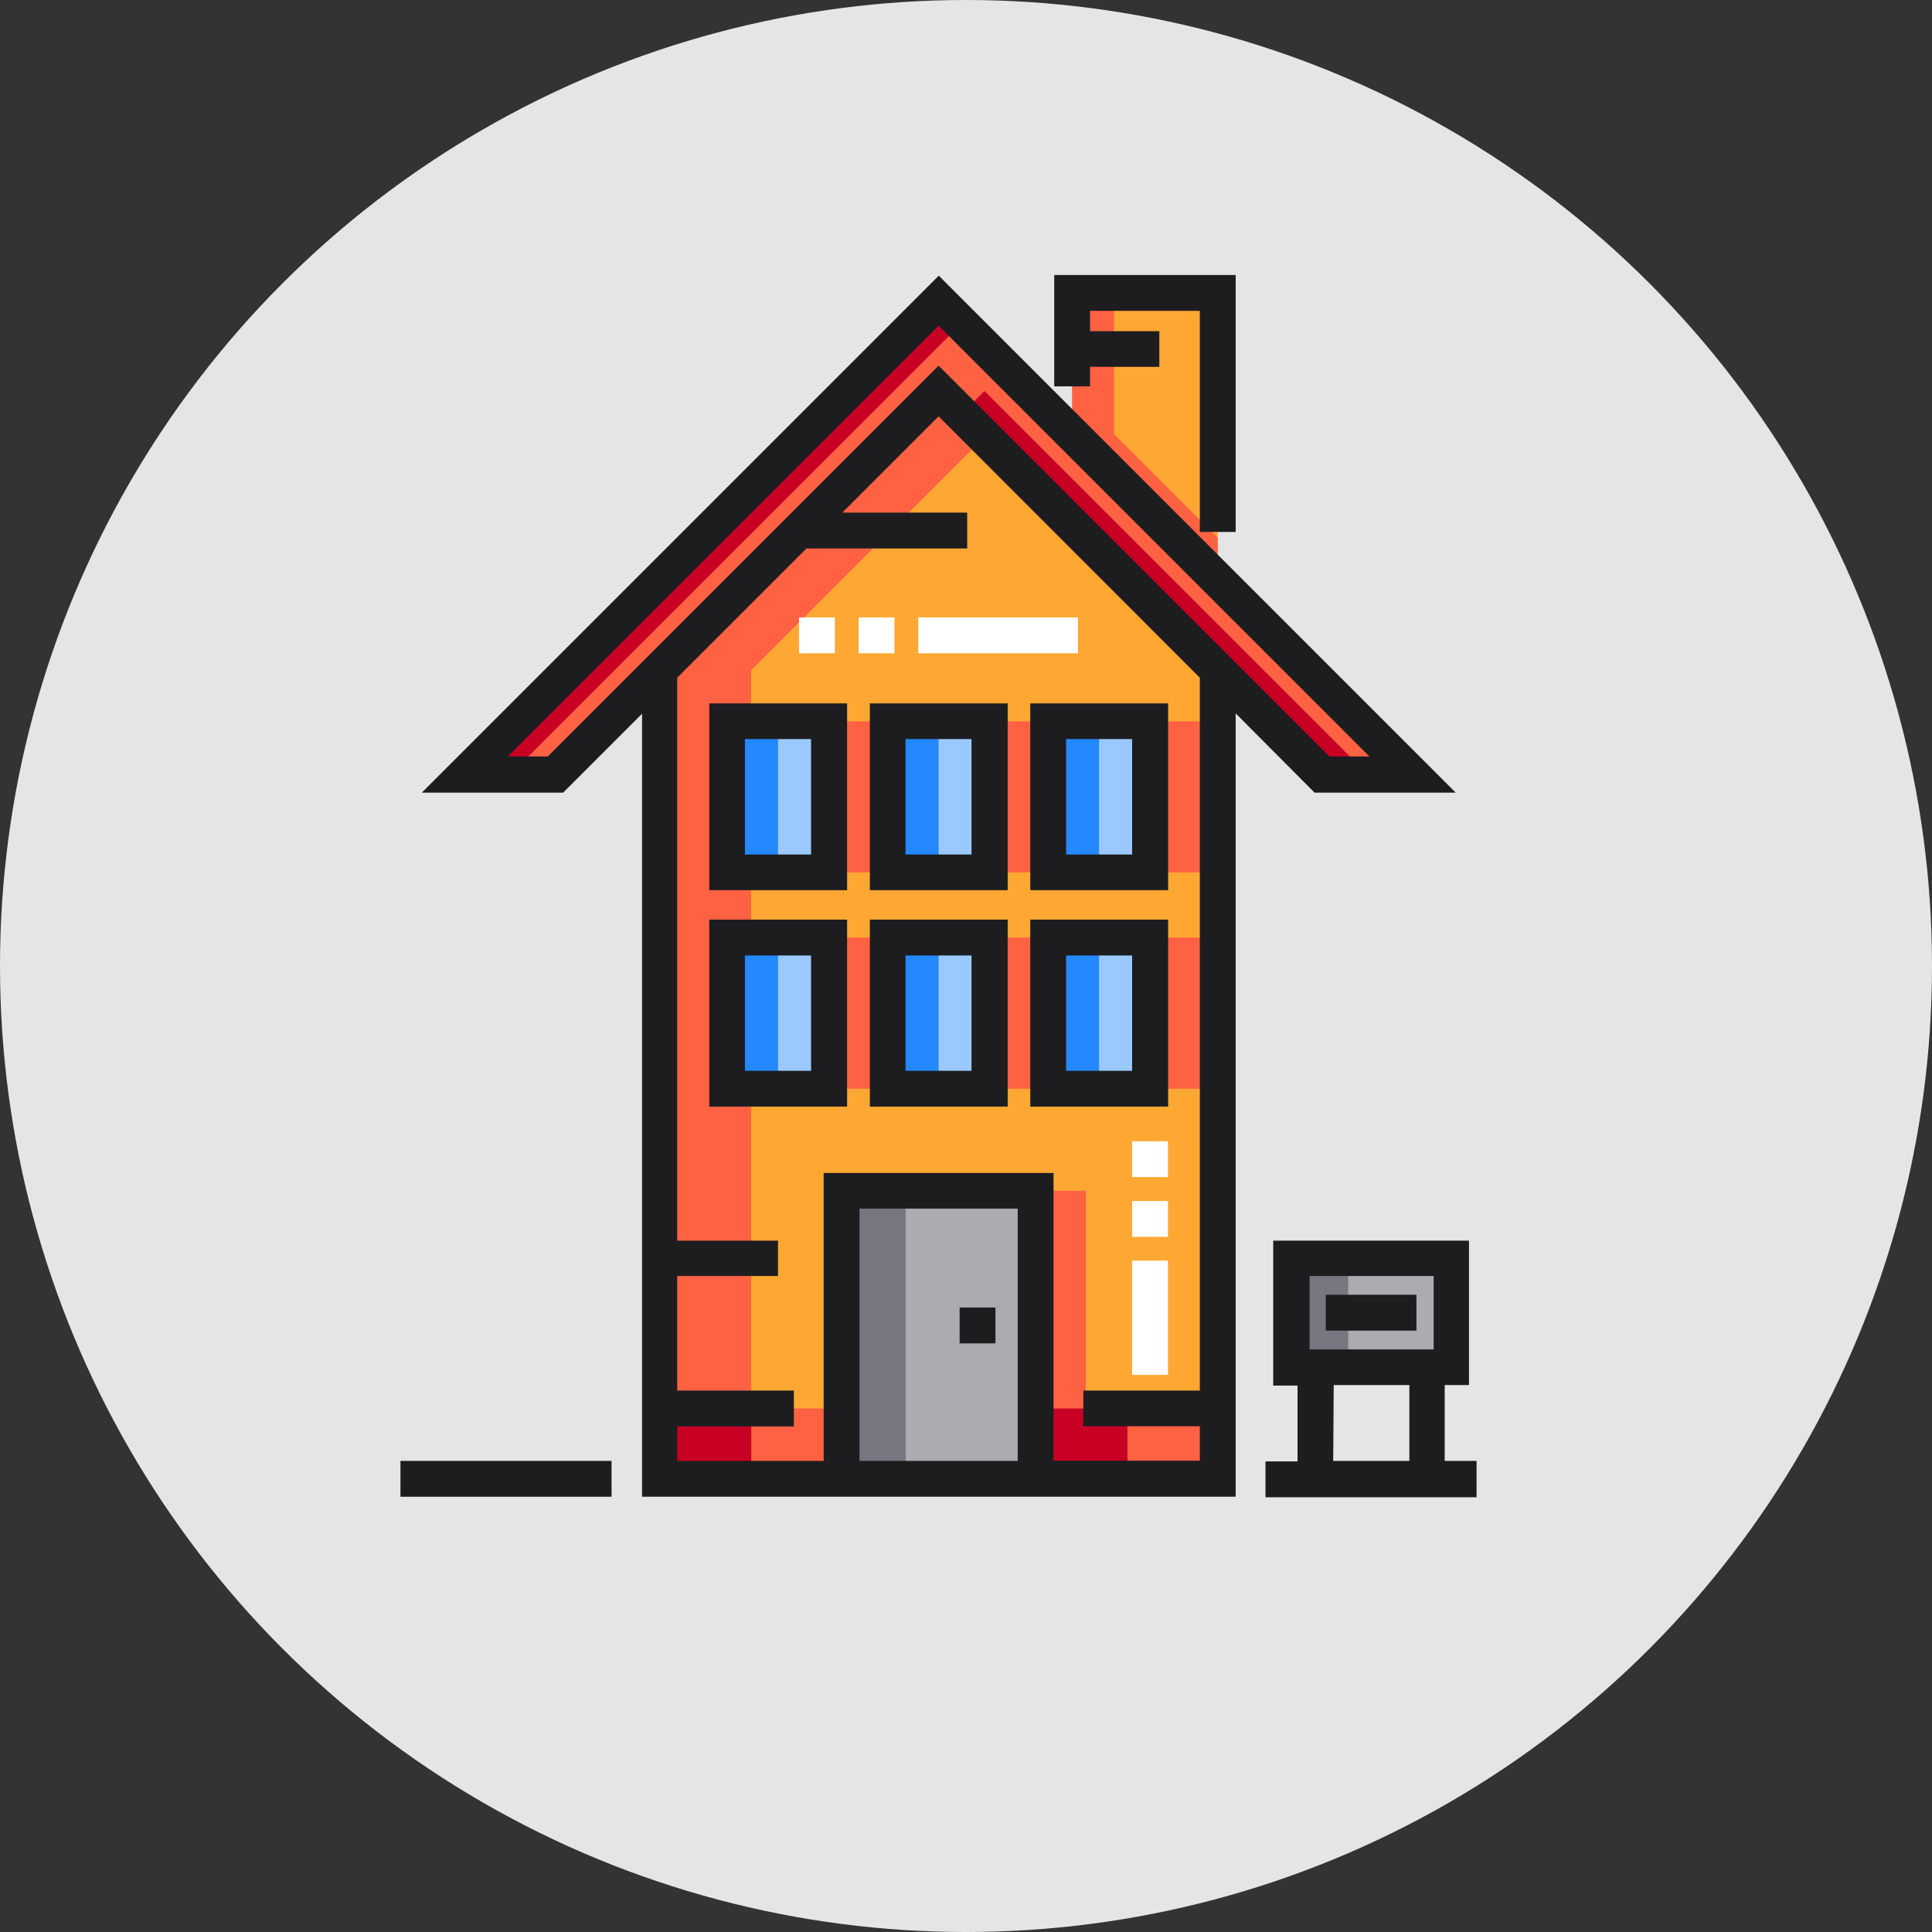 <svg xmlns="http://www.w3.org/2000/svg" viewBox="0 0 112.12 112.12"><rect x="0" y="0" width="112.12" height="112.12" fill="#333333" stroke="none"/><defs><style>.cls-1{fill:#e5e5e5;}.cls-2{fill:#ffa733;}.cls-3{fill:#ff6243;}.cls-4{fill:#9bc9ff;}.cls-5{fill:#c70024;}.cls-6{fill:#2488ff;}.cls-7{fill:#acabb1;}.cls-8{fill:#787680;}.cls-9{fill:#1d1d1f;}.cls-10{fill:#fff;}</style></defs><title>prestadores</title><g id="Capa_2" data-name="Capa 2"><g id="Capa_1-2" data-name="Capa 1"><circle class="cls-1" cx="56.06" cy="56.06" r="56.06"/><polygon class="cls-2" points="54.47 22.69 38.27 38.9 38.27 85.82 70.67 85.82 70.67 38.9 54.47 22.69"/><rect class="cls-3" x="63.74" y="54.41" width="5.91" height="8.77"/><rect class="cls-3" x="45.1" y="41.86" width="5.91" height="8.77"/><rect class="cls-3" x="54.42" y="41.86" width="5.91" height="8.77"/><rect class="cls-3" x="63.74" y="41.86" width="5.91" height="8.77"/><rect class="cls-3" x="45.1" y="54.41" width="5.91" height="8.77"/><rect class="cls-3" x="54.42" y="54.41" width="5.91" height="8.77"/><rect class="cls-3" x="51.75" y="69.1" width="11.26" height="16.72"/><rect class="cls-4" x="60.83" y="54.41" width="5.91" height="8.77"/><polygon class="cls-3" points="57.13 25.36 54.47 22.69 38.27 38.9 38.27 85.82 43.59 85.82 43.59 38.9 57.13 25.36"/><polygon class="cls-3" points="81.98 44.94 54.47 17.43 26.96 44.94 32.22 44.94 54.47 22.69 76.72 44.94 81.98 44.94"/><polygon class="cls-5" points="55.8 24.02 76.72 44.94 79.38 44.94 57.13 22.69 55.8 24.02"/><polygon class="cls-5" points="54.47 17.43 26.96 44.94 29.62 44.94 55.8 18.77 54.47 17.43"/><polygon class="cls-2" points="70.67 33.64 70.67 17 62.22 17 62.22 25.19 70.67 33.64"/><polygon class="cls-3" points="64.65 25.19 64.65 17 62.22 17 62.22 25.19 70.67 33.64 70.67 31.21 64.65 25.19"/><rect class="cls-4" x="42.2" y="41.86" width="5.91" height="8.77"/><rect class="cls-4" x="51.52" y="41.86" width="5.91" height="8.77"/><rect class="cls-4" x="60.83" y="41.86" width="5.91" height="8.77"/><rect class="cls-4" x="42.2" y="54.41" width="5.91" height="8.77"/><rect class="cls-6" x="42.2" y="41.86" width="2.95" height="8.77"/><rect class="cls-6" x="42.2" y="54.41" width="2.95" height="8.77"/><rect class="cls-4" x="51.52" y="54.41" width="5.91" height="8.77"/><rect class="cls-6" x="51.52" y="41.86" width="2.95" height="8.77"/><rect class="cls-6" x="51.52" y="54.41" width="2.95" height="8.77"/><rect class="cls-6" x="60.83" y="41.86" width="2.95" height="8.77"/><rect class="cls-6" x="60.83" y="54.41" width="2.95" height="8.77"/><rect class="cls-7" x="48.84" y="69.1" width="11.26" height="16.72"/><rect class="cls-8" x="48.84" y="69.1" width="3.72" height="16.72"/><rect class="cls-3" x="38.27" y="81.74" width="10.57" height="4.08"/><rect class="cls-3" x="60.1" y="81.74" width="10.57" height="4.08"/><rect class="cls-5" x="38.27" y="81.74" width="5.33" height="4.08"/><rect class="cls-5" x="60.1" y="81.74" width="5.33" height="4.08"/><rect class="cls-7" x="74.93" y="73.01" width="9.28" height="6.33"/><rect class="cls-8" x="74.93" y="73.01" width="3.31" height="6.33"/><rect class="cls-9" x="55.69" y="75.88" width="2.08" height="2.08"/><rect class="cls-10" x="65.7" y="73.16" width="2.08" height="6.63"/><rect class="cls-10" x="65.7" y="66.23" width="2.08" height="2.08"/><rect class="cls-10" x="65.7" y="69.7" width="2.08" height="2.08"/><path class="cls-9" d="M76.29,46h8.19l-30-30-30,30h8.2l4.58-4.58V86.86H71.71V41.4ZM31.79,43.9H29.47l25-25,25,25H77.15L54.47,21.22ZM49.88,84.78V70.14h9.18V84.78ZM69.63,80.7H62.87v2.07h6.76v2H61.14V68.07H47.8V84.78H39.3v-2h6.77V80.7H39.3V74.05h5.85V72H39.3V39.33l7.5-7.5h9.33V29.75H48.88l5.59-5.59L69.63,39.33Z"/><polygon class="cls-9" points="63.26 21.29 67.28 21.29 67.28 19.22 63.26 19.22 63.26 18.04 69.63 18.04 69.63 30.87 71.71 30.87 71.71 15.96 61.18 15.96 61.18 22.42 63.26 22.42 63.26 21.29"/><path class="cls-9" d="M41.16,51.66h8V40.82h-8Zm2.07-8.77h3.84v6.7H43.23Z"/><path class="cls-9" d="M50.48,51.66h8V40.82h-8V51.66Zm2.07-8.77h3.83v6.7H52.55v-6.7Z"/><path class="cls-9" d="M59.79,51.66h8V40.82h-8Zm2.08-8.77H65.7v6.7H61.87Z"/><path class="cls-9" d="M41.16,64.22h8V53.37h-8Zm2.07-8.77h3.84v6.69H43.23Z"/><path class="cls-9" d="M50.48,64.22h8V53.37h-8V64.22Zm2.07-8.77h3.83v6.69H52.55V55.45Z"/><path class="cls-9" d="M59.79,64.22h8V53.37h-8Zm2.08-8.77H65.7v6.69H61.87Z"/><rect class="cls-9" x="23.24" y="84.78" width="12.25" height="2.08"/><path class="cls-9" d="M83.84,84.78v-4.4h1.41V72H73.89v8.41H75.3v4.4H73.44v2.08H85.69V84.78ZM76,74.05h7.2v4.26H76Zm1.4,6.33h4.39v4.4H77.37Z"/><rect class="cls-9" x="76.94" y="75.14" width="5.26" height="2.08"/><rect class="cls-10" x="49.83" y="35.83" width="2.08" height="2.08"/><rect class="cls-10" x="46.37" y="35.83" width="2.08" height="2.08"/><rect class="cls-10" x="53.29" y="35.83" width="9.27" height="2.08"/></g></g></svg>